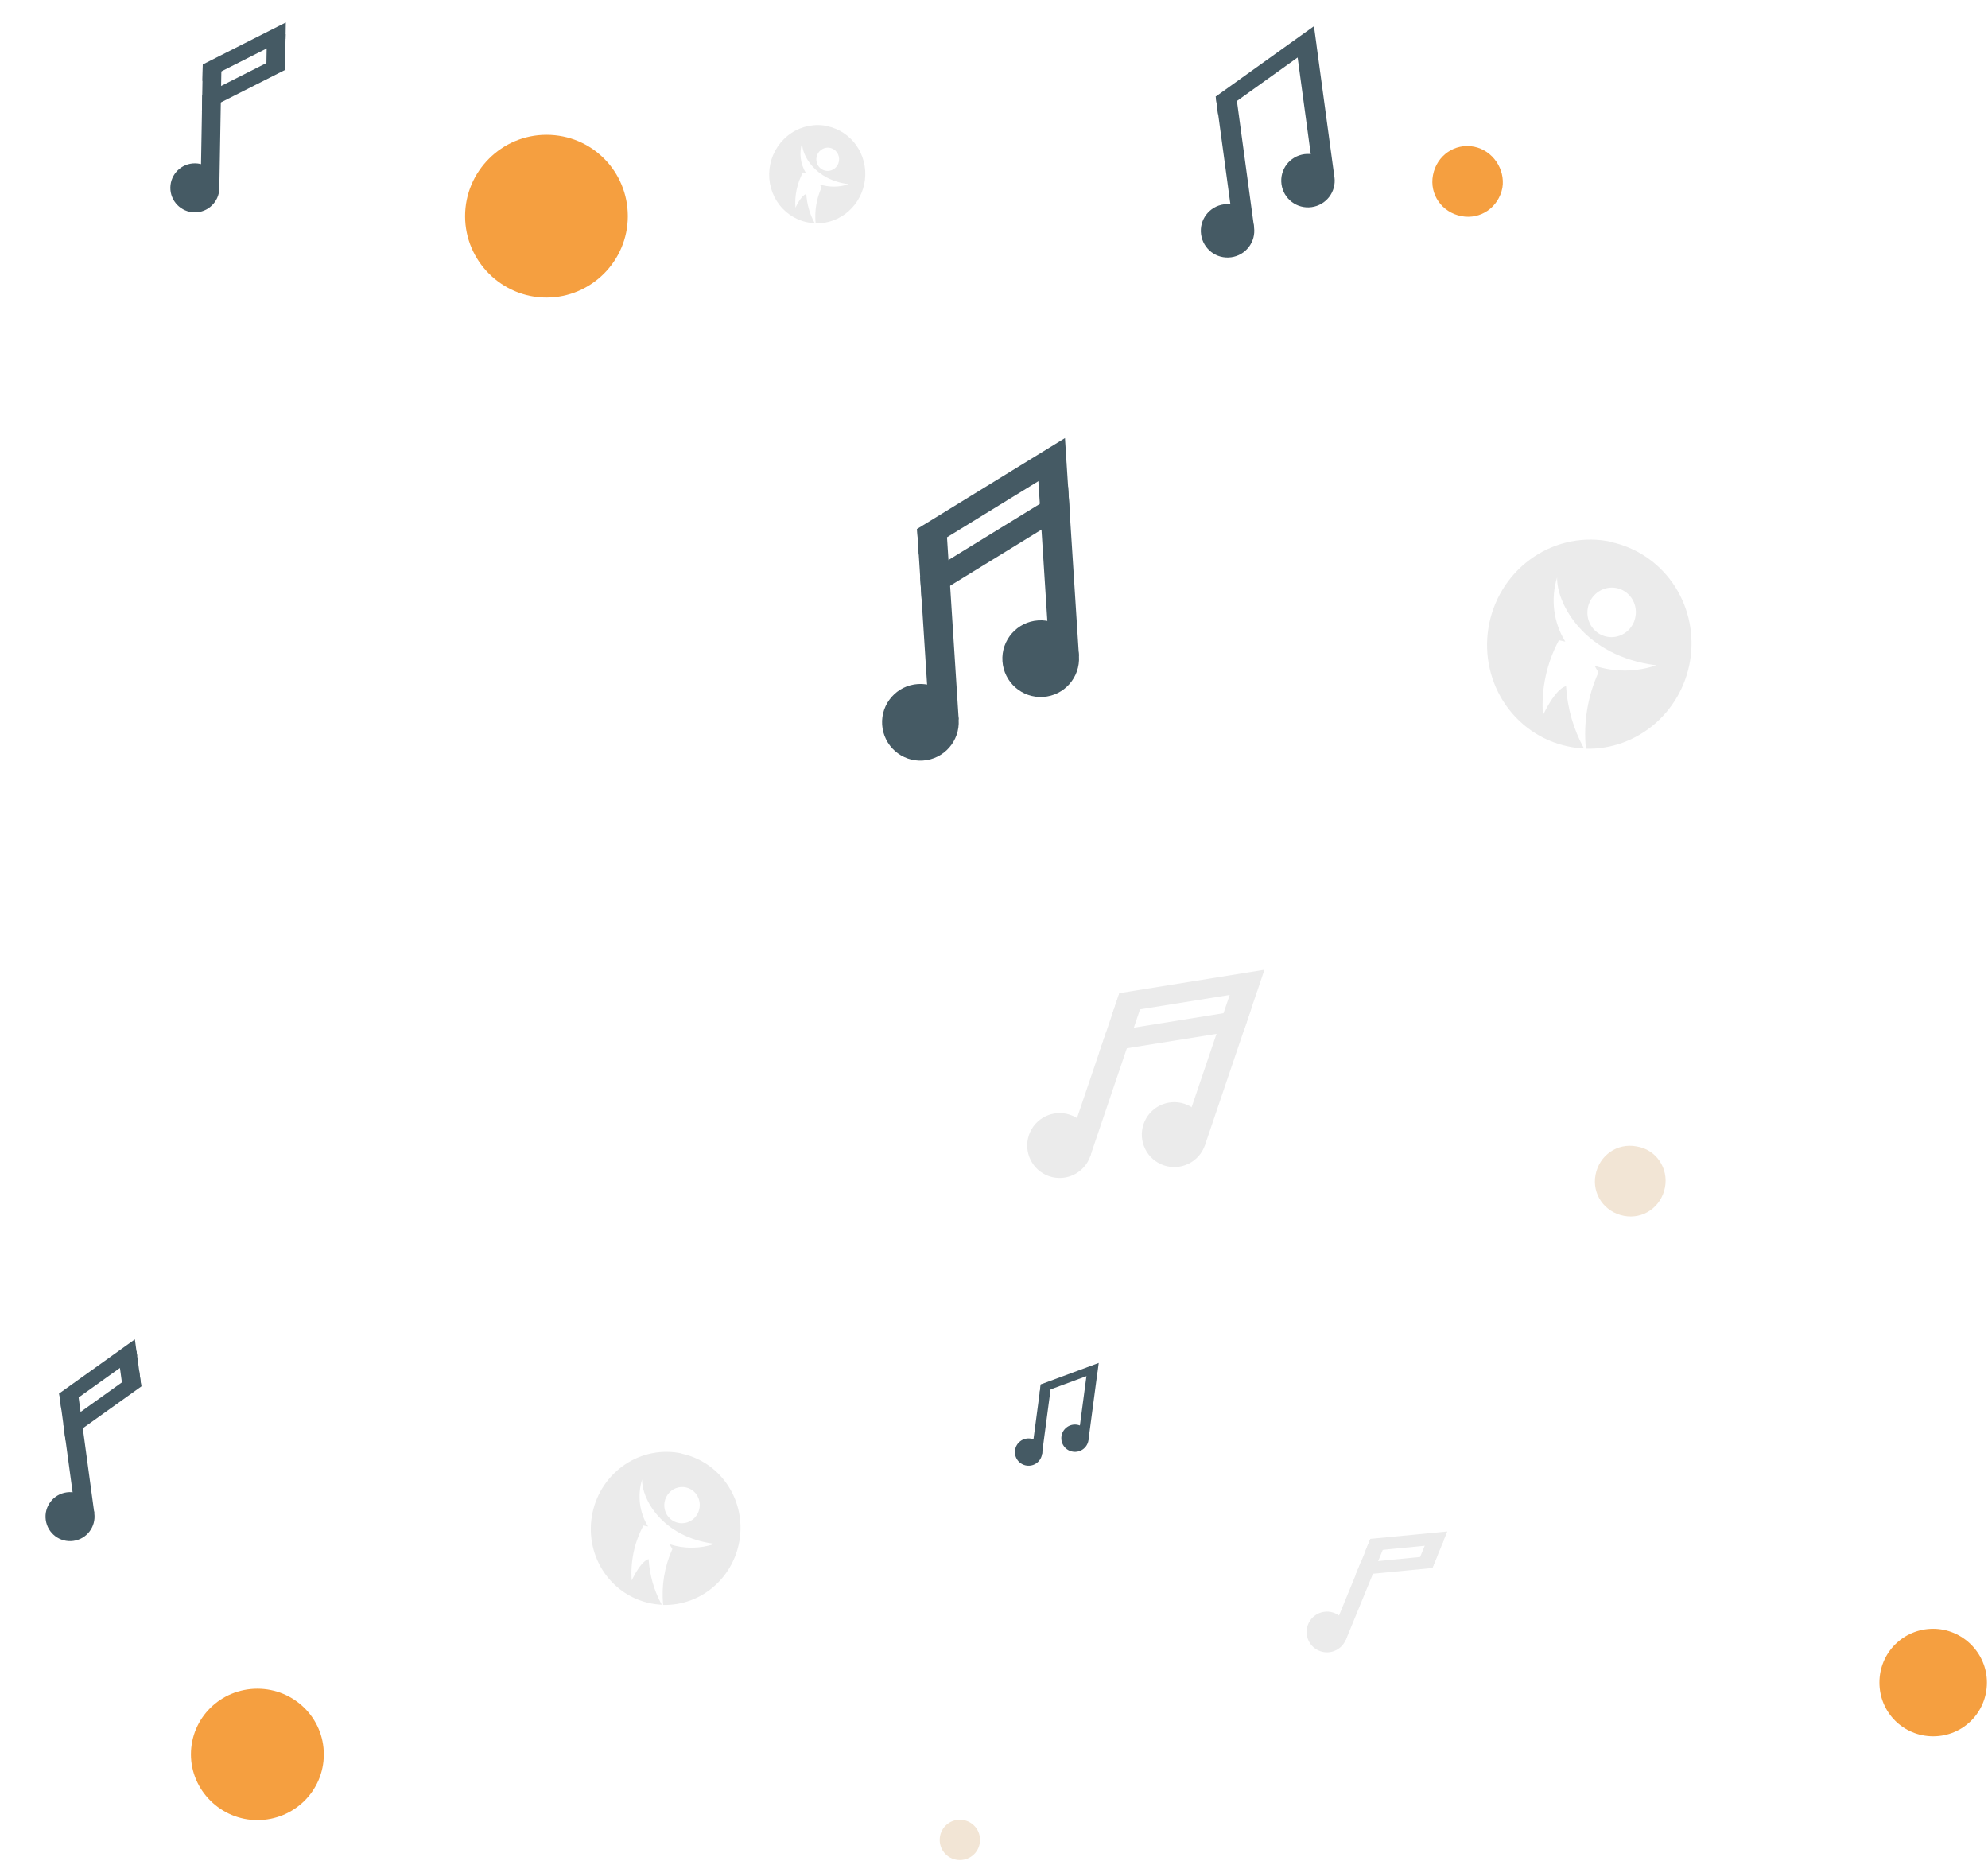 <?xml version="1.0" encoding="UTF-8"?> <svg xmlns="http://www.w3.org/2000/svg" width="531" height="497" viewBox="0 0 531 497" fill="none"> <path d="M86.491 468.546C86.491 478.316 78.516 486.092 68.746 486.092C58.975 486.092 51 478.117 51 468.546C51 458.776 58.975 451 68.746 451C78.516 451 86.491 458.776 86.491 468.546Z" fill="#F59F40"></path> <path d="M444.717 317.14C443.72 322.324 438.935 325.714 433.751 324.717C428.567 323.72 425.177 318.935 426.174 313.751C427.171 308.567 431.956 305.177 437.14 306.174C442.324 306.971 445.714 311.956 444.717 317.14Z" fill="#F2E5D5"></path> <path d="M401.298 50.14C400.302 55.324 395.516 58.714 390.332 57.717C385.148 56.72 381.758 51.935 382.755 46.751C383.752 41.567 388.538 38.177 393.722 39.174C398.706 40.171 402.096 45.156 401.298 50.14Z" fill="#F59F40"></path> <path d="M261.767 491.383C261.767 494.374 259.374 496.767 256.383 496.767C253.393 496.767 251 494.374 251 491.383C251 488.393 253.393 486 256.383 486C259.374 486 261.767 488.393 261.767 491.383Z" fill="#F2E5D5"></path> <path d="M530.712 449.356C530.712 457.331 524.332 463.712 516.356 463.712C508.38 463.712 502 457.331 502 449.356C502 441.38 508.38 435 516.356 435C524.132 435 530.712 441.38 530.712 449.356Z" fill="#F59F40"></path> <path d="M167.693 57.733C167.693 69.697 157.923 79.467 145.96 79.467C133.997 79.467 124.227 69.697 124.227 57.733C124.227 45.77 133.997 36 145.96 36C158.123 36 167.693 45.77 167.693 57.733Z" fill="#F59F40"></path> <g filter="url(#filter0_f_536_592)"> <path d="M256.061 192.245C256.423 197.89 252.138 202.752 246.493 203.114C240.847 203.476 235.985 199.191 235.623 193.546C235.261 187.901 239.546 183.039 245.191 182.677C250.837 182.314 255.698 186.599 256.061 192.245Z" fill="#455A64"></path> <path d="M252.772 140.745L244.96 141.246L248.256 192.619L256.068 192.118L252.772 140.745Z" fill="#455A64"></path> <path d="M288.194 175.256C288.556 180.902 284.271 185.764 278.626 186.126C272.98 186.488 268.119 182.203 267.757 176.558C267.394 170.912 271.679 166.051 277.325 165.688C282.958 165.329 287.832 169.611 288.194 175.256Z" fill="#455A64"></path> <path d="M284.892 123.78L277.081 124.281L280.377 175.654L288.188 175.153L284.892 123.78Z" fill="#455A64"></path> <path d="M284.895 123.878L245.402 148.122L244.955 141.259L284.457 116.999L284.895 123.878Z" fill="#455A64"></path> <path d="M285.732 136.811L246.23 161.072L245.78 154.196L285.285 129.948L285.732 136.811Z" fill="#455A64"></path> </g> <g filter="url(#filter1_f_536_592)"> <path d="M278.349 388.286C278.083 390.287 276.253 391.683 274.252 391.417C272.251 391.151 270.855 389.321 271.121 387.32C271.387 385.319 273.217 383.922 275.218 384.189C277.223 384.467 278.62 386.297 278.349 388.286Z" fill="#455A64"></path> <path d="M280.741 370.104L277.987 369.738L275.579 387.895L278.333 388.26L280.741 370.104Z" fill="#455A64"></path> <path d="M290.743 384.583C290.477 386.584 288.646 387.98 286.645 387.714C284.644 387.448 283.248 385.618 283.514 383.617C283.78 381.616 285.61 380.219 287.612 380.485C289.604 380.768 291.013 382.594 290.743 384.583Z" fill="#455A64"></path> <path d="M293.143 366.412L290.388 366.047L287.979 384.204L290.733 384.57L293.143 366.412Z" fill="#455A64"></path> <path d="M293.158 366.431L277.686 372.156L278.013 369.722L293.474 364.001L293.158 366.431Z" fill="#455A64"></path> </g> <g filter="url(#filter2_f_536_592)"> <path d="M334.96 60.689C335.489 64.606 332.755 68.186 328.838 68.715C324.921 69.244 321.341 66.51 320.812 62.593C320.283 58.677 323.017 55.096 326.934 54.567C330.826 54.046 334.431 56.772 334.96 60.689Z" fill="#455A64"></path> <path d="M330.125 25.047L324.735 25.779L329.559 61.311L334.95 60.579L330.125 25.047Z" fill="#455A64"></path> <path d="M356.439 47.291C356.968 51.207 354.234 54.788 350.317 55.317C346.401 55.846 342.82 53.111 342.291 49.195C341.762 45.278 344.496 41.697 348.413 41.169C352.313 40.672 355.918 43.398 356.439 47.291Z" fill="#455A64"></path> <path d="M351.596 11.696L346.205 12.428L351.026 47.961L356.417 47.23L351.596 11.696Z" fill="#455A64"></path> <path d="M351.613 11.763L325.367 30.56L324.716 25.795L350.963 6.999L351.613 11.763Z" fill="#455A64"></path> </g> <g filter="url(#filter3_f_536_592)"> <path d="M25.195 404.163C25.678 407.743 23.177 411.042 19.584 411.528C16.004 412.01 12.705 409.509 12.219 405.917C11.736 402.336 14.237 399.038 17.83 398.551C21.41 398.069 24.713 400.582 25.195 404.163Z" fill="#455A64"></path> <path d="M20.767 371.488L15.816 372.16L20.239 404.763L25.19 404.091L20.767 371.488Z" fill="#455A64"></path> <path d="M36.466 360.805L31.515 361.477L32.794 370.901L37.745 370.229L36.466 360.805Z" fill="#455A64"></path> <path d="M36.617 362.06L16.401 376.511L15.811 372.155L36.027 357.704L36.617 362.06Z" fill="#455A64"></path> <path d="M37.744 370.283L17.515 384.738L16.925 380.382L37.15 365.915L37.744 370.283Z" fill="#455A64"></path> </g> <g filter="url(#filter4_f_536_592)"> <path d="M58.591 50.276C58.532 53.886 55.548 56.769 51.939 56.711C48.329 56.652 45.446 53.669 45.505 50.059C45.563 46.449 48.547 43.566 52.157 43.625C55.779 43.679 58.649 46.667 58.591 50.276Z" fill="#455A64"></path> <path d="M59.157 17.328L54.161 17.24L53.587 50.137L58.583 50.224L59.157 17.328Z" fill="#455A64"></path> <path d="M76.292 9.146L71.296 9.059L71.13 18.568L76.126 18.655L76.292 9.146Z" fill="#455A64"></path> <path d="M76.273 10.398L54.081 21.617L54.164 17.215L76.343 6L76.273 10.398Z" fill="#455A64"></path> <path d="M76.117 18.691L53.937 29.906L54.02 25.504L76.199 14.289L76.117 18.691Z" fill="#455A64"></path> </g> <g filter="url(#filter5_d_536_592)"> <path d="M291.246 302.716C289.706 307.256 284.781 309.672 280.256 308.145C275.716 306.605 273.3 301.68 274.827 297.156C276.367 292.615 281.292 290.199 285.817 291.726C290.357 293.266 292.787 298.19 291.246 302.716Z" fill="#EBEBEB"></path> <path d="M305.256 261.375L298.981 259.246L284.981 300.512L291.256 302.641L305.256 261.375Z" fill="#EBEBEB"></path> <path d="M321.862 299.802C320.322 304.342 315.397 306.758 310.872 305.231C306.332 303.691 303.916 298.766 305.443 294.241C306.983 289.701 311.908 287.285 316.433 288.812C320.971 290.338 323.401 295.262 321.862 299.802Z" fill="#EBEBEB"></path> <path d="M335.891 258.445L329.616 256.316L315.616 297.583L321.891 299.711L335.891 258.445Z" fill="#EBEBEB"></path> <path d="M335.873 258.52L297.134 264.758L299.011 259.235L337.736 252.998L335.873 258.52Z" fill="#EBEBEB"></path> <path d="M332.351 268.926L293.61 275.15L295.474 269.643L334.213 263.404L332.351 268.926Z" fill="#EBEBEB"></path> </g> <g filter="url(#filter6_d_536_592)"> <path d="M359.469 431.916C358.329 434.694 355.152 436.02 352.373 434.88C349.594 433.74 348.269 430.562 349.409 427.783C350.549 425.004 353.727 423.679 356.505 424.819C359.27 425.959 360.609 429.137 359.469 431.916Z" fill="#EBEBEB"></path> <path d="M369.884 406.603L366.035 405.023L355.654 430.324L359.504 431.903L369.884 406.603Z" fill="#EBEBEB"></path> <path d="M385.615 405.435L381.765 403.855L378.763 411.173L382.613 412.752L385.615 405.435Z" fill="#EBEBEB"></path> <path d="M385.191 406.377L364.628 408.372L366.024 404.981L386.587 403L385.191 406.377Z" fill="#EBEBEB"></path> <path d="M382.583 412.763L362.02 414.743L363.402 411.366L383.965 409.371L382.583 412.763Z" fill="#EBEBEB"></path> </g> <g filter="url(#filter7_d_536_592)"> <path d="M430.348 138.695C423.267 137.184 415.863 138.613 409.763 142.667C403.664 146.72 399.37 153.066 397.825 160.309C396.28 167.552 397.611 175.098 401.526 181.287C405.44 187.476 411.618 191.802 418.699 193.312C420.141 193.624 421.606 193.812 423.081 193.874C420.285 188.787 418.651 183.113 418.299 177.271C418.299 177.271 415.86 177.299 412.121 185.014C411.61 178.076 413.094 171.117 416.392 164.991L418.091 165.353C416.53 162.836 415.526 159.996 415.15 157.032C414.774 154.068 415.034 151.049 415.912 148.186C415.714 155.163 423.169 169.274 442.392 171.682C437.036 173.508 431.264 173.55 425.915 171.802L426.945 173.589C424.058 179.965 422.902 187.002 423.598 193.959C430.41 194.121 437.058 191.679 442.239 187.111C447.421 182.542 450.761 176.178 451.604 169.267C452.447 162.356 450.733 155.396 446.798 149.753C442.863 144.11 436.99 140.192 430.333 138.766L430.348 138.695ZM436.504 159.921C436.032 161.144 435.217 162.199 434.161 162.954C433.105 163.708 431.856 164.128 430.573 164.159C429.289 164.19 428.029 163.831 426.953 163.129C425.876 162.426 425.031 161.411 424.524 160.212C424.018 159.013 423.872 157.685 424.107 156.395C424.342 155.104 424.946 153.911 425.843 152.966C426.74 152.02 427.89 151.365 429.145 151.084C430.401 150.803 431.707 150.908 432.898 151.386C434.467 152.02 435.725 153.258 436.403 154.836C437.081 156.413 437.124 158.204 436.525 159.826L436.504 159.921Z" fill="#EBEBEB"></path> </g> <g filter="url(#filter8_d_536_592)"> <path d="M182.077 382.169C176.893 381.064 171.471 382.11 167.006 385.078C162.54 388.045 159.396 392.692 158.265 397.995C157.134 403.298 158.108 408.823 160.974 413.354C163.841 417.886 168.363 421.053 173.548 422.159C174.603 422.387 175.677 422.524 176.756 422.57C174.709 418.845 173.513 414.691 173.255 410.414C173.255 410.414 171.469 410.434 168.732 416.083C168.357 411.003 169.444 405.908 171.859 401.423L173.103 401.688C171.96 399.845 171.225 397.766 170.949 395.595C170.674 393.425 170.865 391.215 171.508 389.119C171.363 394.227 176.821 404.559 190.895 406.321C186.973 407.659 182.748 407.69 178.831 406.409L179.586 407.718C177.472 412.386 176.625 417.539 177.135 422.632C182.122 422.751 186.99 420.963 190.784 417.618C194.577 414.273 197.022 409.614 197.64 404.554C198.257 399.493 197.002 394.398 194.121 390.266C191.24 386.135 186.94 383.266 182.066 382.222L182.077 382.169ZM186.584 397.711C186.239 398.606 185.642 399.379 184.869 399.931C184.095 400.484 183.181 400.791 182.241 400.813C181.302 400.836 180.38 400.574 179.591 400.059C178.803 399.545 178.184 398.802 177.813 397.924C177.442 397.046 177.336 396.073 177.508 395.129C177.68 394.184 178.122 393.31 178.779 392.618C179.436 391.926 180.277 391.446 181.197 391.241C182.116 391.035 183.072 391.112 183.944 391.462C185.093 391.926 186.014 392.832 186.51 393.987C187.007 395.142 187.039 396.454 186.599 397.641L186.584 397.711Z" fill="#EBEBEB"></path> </g> <g filter="url(#filter9_d_536_592)"> <path d="M221.03 27.677C217.701 26.967 214.219 27.639 211.352 29.545C208.484 31.451 206.465 34.434 205.739 37.839C205.012 41.245 205.638 44.792 207.479 47.702C209.319 50.612 212.223 52.646 215.553 53.356C216.23 53.503 216.92 53.591 217.613 53.62C216.298 51.228 215.53 48.561 215.365 45.814C215.365 45.814 214.218 45.827 212.46 49.455C212.22 46.193 212.917 42.921 214.468 40.041L215.267 40.211C214.533 39.027 214.061 37.692 213.884 36.299C213.707 34.905 213.829 33.486 214.243 32.14C214.149 35.42 217.654 42.054 226.692 43.186C224.174 44.045 221.46 44.065 218.945 43.243L219.43 44.083C218.072 47.081 217.529 50.389 217.856 53.66C221.059 53.736 224.184 52.588 226.62 50.44C229.056 48.293 230.627 45.301 231.023 42.051C231.42 38.802 230.614 35.53 228.764 32.877C226.913 30.224 224.153 28.381 221.023 27.711L221.03 27.677ZM223.924 37.657C223.702 38.232 223.319 38.728 222.822 39.083C222.326 39.438 221.738 39.635 221.135 39.649C220.532 39.664 219.939 39.495 219.433 39.165C218.927 38.835 218.53 38.358 218.291 37.794C218.053 37.23 217.985 36.606 218.095 35.999C218.206 35.392 218.49 34.831 218.912 34.387C219.333 33.942 219.874 33.635 220.464 33.502C221.055 33.37 221.669 33.419 222.228 33.644C222.966 33.942 223.558 34.525 223.876 35.266C224.195 36.008 224.215 36.85 223.933 37.612L223.924 37.657Z" fill="#EBEBEB"></path> </g> <defs> <filter id="filter0_f_536_592" x="229.602" y="110.998" width="64.614" height="98.139" filterUnits="userSpaceOnUse" color-interpolation-filters="sRGB"> <feFlood flood-opacity="0" result="BackgroundImageFix"></feFlood> <feBlend mode="normal" in="SourceGraphic" in2="BackgroundImageFix" result="shape"></feBlend> <feGaussianBlur stdDeviation="3" result="effect1_foregroundBlur_536_592"></feGaussianBlur> </filter> <filter id="filter1_f_536_592" x="265.088" y="358" width="34.385" height="39.449" filterUnits="userSpaceOnUse" color-interpolation-filters="sRGB"> <feFlood flood-opacity="0" result="BackgroundImageFix"></feFlood> <feBlend mode="normal" in="SourceGraphic" in2="BackgroundImageFix" result="shape"></feBlend> <feGaussianBlur stdDeviation="3" result="effect1_foregroundBlur_536_592"></feGaussianBlur> </filter> <filter id="filter2_f_536_592" x="314.746" y="0.998" width="47.758" height="73.783" filterUnits="userSpaceOnUse" color-interpolation-filters="sRGB"> <feFlood flood-opacity="0" result="BackgroundImageFix"></feFlood> <feBlend mode="normal" in="SourceGraphic" in2="BackgroundImageFix" result="shape"></feBlend> <feGaussianBlur stdDeviation="3" result="effect1_foregroundBlur_536_592"></feGaussianBlur> </filter> <filter id="filter3_f_536_592" x="6.159" y="351.703" width="37.586" height="65.883" filterUnits="userSpaceOnUse" color-interpolation-filters="sRGB"> <feFlood flood-opacity="0" result="BackgroundImageFix"></feFlood> <feBlend mode="normal" in="SourceGraphic" in2="BackgroundImageFix" result="shape"></feBlend> <feGaussianBlur stdDeviation="3" result="effect1_foregroundBlur_536_592"></feGaussianBlur> </filter> <filter id="filter4_f_536_592" x="39.504" y="0" width="42.839" height="62.711" filterUnits="userSpaceOnUse" color-interpolation-filters="sRGB"> <feFlood flood-opacity="0" result="BackgroundImageFix"></feFlood> <feBlend mode="normal" in="SourceGraphic" in2="BackgroundImageFix" result="shape"></feBlend> <feGaussianBlur stdDeviation="3" result="effect1_foregroundBlur_536_592"></feGaussianBlur> </filter> <filter id="filter5_d_536_592" x="268.37" y="253" width="75.366" height="67.602" filterUnits="userSpaceOnUse" color-interpolation-filters="sRGB"> <feFlood flood-opacity="0" result="BackgroundImageFix"></feFlood> <feColorMatrix in="SourceAlpha" type="matrix" values="0 0 0 0 0 0 0 0 0 0 0 0 0 0 0 0 0 0 127 0" result="hardAlpha"></feColorMatrix> <feOffset dy="6"></feOffset> <feGaussianBlur stdDeviation="3"></feGaussianBlur> <feComposite in2="hardAlpha" operator="out"></feComposite> <feColorMatrix type="matrix" values="0 0 0 0 0 0 0 0 0 0 0 0 0 0 0 0 0 0 0.2 0"></feColorMatrix> <feBlend mode="normal" in2="BackgroundImageFix" result="effect1_dropShadow_536_592"></feBlend> <feBlend mode="normal" in="SourceGraphic" in2="effect1_dropShadow_536_592" result="shape"></feBlend> </filter> <filter id="filter6_d_536_592" x="343" y="403" width="49.587" height="44.289" filterUnits="userSpaceOnUse" color-interpolation-filters="sRGB"> <feFlood flood-opacity="0" result="BackgroundImageFix"></feFlood> <feColorMatrix in="SourceAlpha" type="matrix" values="0 0 0 0 0 0 0 0 0 0 0 0 0 0 0 0 0 0 127 0" result="hardAlpha"></feColorMatrix> <feOffset dy="6"></feOffset> <feGaussianBlur stdDeviation="3"></feGaussianBlur> <feComposite in2="hardAlpha" operator="out"></feComposite> <feColorMatrix type="matrix" values="0 0 0 0 0 0 0 0 0 0 0 0 0 0 0 0 0 0 0.2 0"></feColorMatrix> <feBlend mode="normal" in2="BackgroundImageFix" result="effect1_dropShadow_536_592"></feBlend> <feBlend mode="normal" in="SourceGraphic" in2="effect1_dropShadow_536_592" result="shape"></feBlend> </filter> <filter id="filter7_d_536_592" x="391.197" y="138.107" width="66.617" height="67.857" filterUnits="userSpaceOnUse" color-interpolation-filters="sRGB"> <feFlood flood-opacity="0" result="BackgroundImageFix"></feFlood> <feColorMatrix in="SourceAlpha" type="matrix" values="0 0 0 0 0 0 0 0 0 0 0 0 0 0 0 0 0 0 127 0" result="hardAlpha"></feColorMatrix> <feOffset dy="6"></feOffset> <feGaussianBlur stdDeviation="3"></feGaussianBlur> <feComposite in2="hardAlpha" operator="out"></feComposite> <feColorMatrix type="matrix" values="0 0 0 0 0 0 0 0 0 0 0 0 0 0 0 0 0 0 0.2 0"></feColorMatrix> <feBlend mode="normal" in2="BackgroundImageFix" result="effect1_dropShadow_536_592"></feBlend> <feBlend mode="normal" in="SourceGraphic" in2="effect1_dropShadow_536_592" result="shape"></feBlend> </filter> <filter id="filter8_d_536_592" x="151.805" y="381.738" width="51.989" height="52.898" filterUnits="userSpaceOnUse" color-interpolation-filters="sRGB"> <feFlood flood-opacity="0" result="BackgroundImageFix"></feFlood> <feColorMatrix in="SourceAlpha" type="matrix" values="0 0 0 0 0 0 0 0 0 0 0 0 0 0 0 0 0 0 127 0" result="hardAlpha"></feColorMatrix> <feOffset dy="6"></feOffset> <feGaussianBlur stdDeviation="3"></feGaussianBlur> <feComposite in2="hardAlpha" operator="out"></feComposite> <feColorMatrix type="matrix" values="0 0 0 0 0 0 0 0 0 0 0 0 0 0 0 0 0 0 0.2 0"></feColorMatrix> <feBlend mode="normal" in2="BackgroundImageFix" result="effect1_dropShadow_536_592"></feBlend> <feBlend mode="normal" in="SourceGraphic" in2="effect1_dropShadow_536_592" result="shape"></feBlend> </filter> <filter id="filter9_d_536_592" x="199.443" y="27.4" width="37.679" height="38.264" filterUnits="userSpaceOnUse" color-interpolation-filters="sRGB"> <feFlood flood-opacity="0" result="BackgroundImageFix"></feFlood> <feColorMatrix in="SourceAlpha" type="matrix" values="0 0 0 0 0 0 0 0 0 0 0 0 0 0 0 0 0 0 127 0" result="hardAlpha"></feColorMatrix> <feOffset dy="6"></feOffset> <feGaussianBlur stdDeviation="3"></feGaussianBlur> <feComposite in2="hardAlpha" operator="out"></feComposite> <feColorMatrix type="matrix" values="0 0 0 0 0 0 0 0 0 0 0 0 0 0 0 0 0 0 0.2 0"></feColorMatrix> <feBlend mode="normal" in2="BackgroundImageFix" result="effect1_dropShadow_536_592"></feBlend> <feBlend mode="normal" in="SourceGraphic" in2="effect1_dropShadow_536_592" result="shape"></feBlend> </filter> </defs> </svg> 